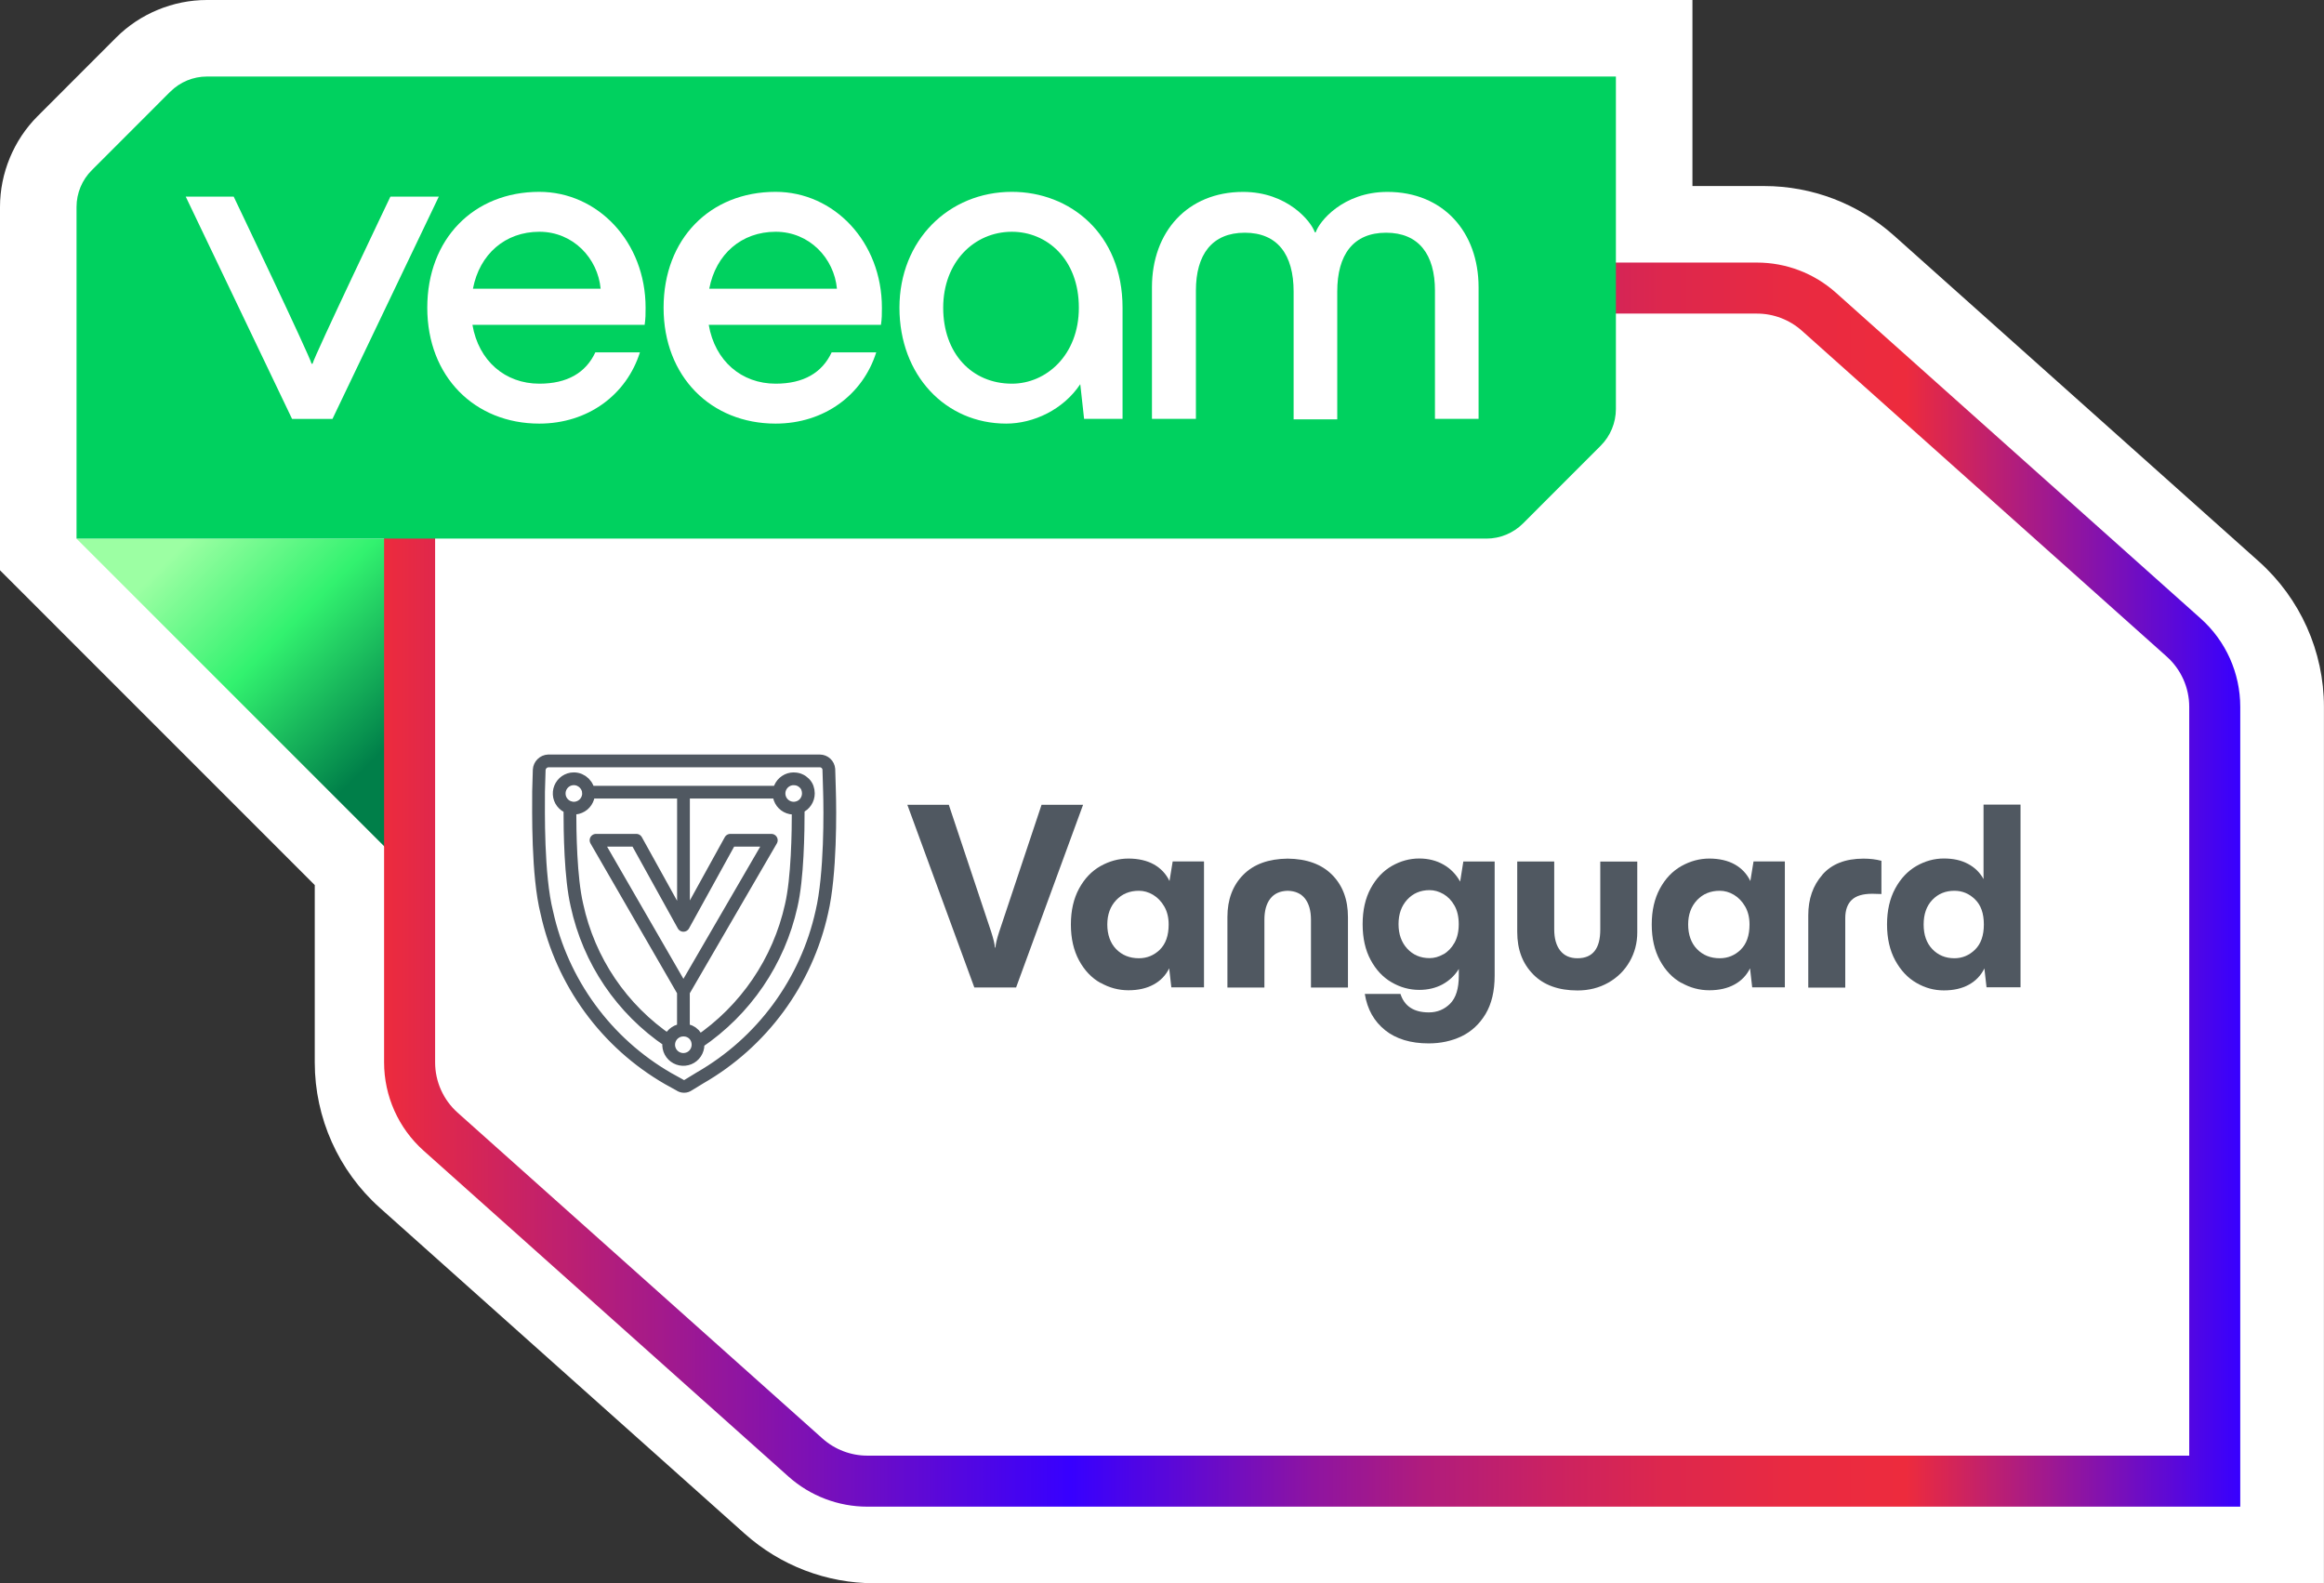 <?xml version="1.0" encoding="UTF-8"?>
<svg id="Layer_1" data-name="Layer 1" xmlns="http://www.w3.org/2000/svg" xmlns:xlink="http://www.w3.org/1999/xlink" viewBox="0 0 364.37 248.25">
  <rect x="0" y="0" width="364.37" height="248.25" fill="#333333" stroke="none"/>
  <defs>
    <style>
      .cls-1 {
        fill: url(#linear-gradient);
      }

      .cls-1, .cls-2, .cls-3, .cls-4 {
        stroke-width: 0px;
      }

      .cls-2 {
        fill: #505861;
      }

      .cls-5 {
        stroke: url(#linear-gradient-2);
        stroke-miterlimit: 10;
        stroke-width: 8px;
      }

      .cls-5, .cls-3 {
        fill: #fff;
      }

      .cls-6 {
        fill: none;
        stroke: #505861;
        stroke-linecap: round;
        stroke-linejoin: round;
        stroke-width: 2px;
      }

      .cls-4 {
        fill: #00d15f;
      }
    </style>
    <linearGradient id="linear-gradient" x1="73.13" y1="116.81" x2="35.17" y2="78.85" gradientUnits="userSpaceOnUse">
      <stop offset=".16" stop-color="#007f49"/>
      <stop offset=".61" stop-color="#32f26f"/>
      <stop offset="1" stop-color="#9cffa3"/>
    </linearGradient>
    <linearGradient id="linear-gradient-2" x1="60.22" y1="138.71" x2="351.24" y2="138.71" gradientUnits="userSpaceOnUse">
      <stop offset="0" stop-color="#ed2b3d"/>
      <stop offset=".37" stop-color="#3700ff"/>
      <stop offset=".44" stop-color="#650acd"/>
      <stop offset=".5" stop-color="#8e14a1"/>
      <stop offset=".56" stop-color="#b01c7d"/>
      <stop offset=".63" stop-color="#cb2261"/>
      <stop offset=".69" stop-color="#dd274d"/>
      <stop offset=".76" stop-color="#e92a41"/>
      <stop offset=".82" stop-color="#ed2b3d"/>
      <stop offset="1" stop-color="#3700ff"/>
    </linearGradient>
  </defs>
  <path class="cls-3" d="m137.12,248.25c-7.52,0-14.75-2.76-20.36-7.77l-57.21-51.1c-6.48-5.79-10.2-14.1-10.2-22.79v-27.81L0,89.42v-56.97c0-5.3,2.15-10.49,5.89-14.23l12.31-12.32c3.74-3.75,8.93-5.9,14.23-5.9h232.92v29.17s11.24,0,11.24,0c7.52,0,14.75,2.76,20.36,7.77l57.21,51.1c6.48,5.79,10.2,14.1,10.2,22.79v137.41h-227.25Z"/>
  <g>
    <polygon class="cls-1" points="69.56 142.02 69.56 84.46 12 84.46 69.56 142.02"/>
    <path class="cls-5" d="m275.47,45.17H64.22v121.41c0,4.15,1.77,8.1,4.86,10.86l57.21,51.1c2.67,2.38,6.12,3.7,9.7,3.7h211.25v-121.41c0-4.15-1.77-8.1-4.86-10.86l-57.21-51.1c-2.67-2.38-6.12-3.7-9.7-3.7Z"/>
    <g>
      <path class="cls-4" d="m26.69,14.38l-12.31,12.32c-1.52,1.52-2.38,3.59-2.38,5.75v52h221.05c2.15,0,4.22-.86,5.74-2.38l12.18-12.19c1.52-1.52,2.38-3.6,2.38-5.75V12s-220.91,0-220.91,0c-2.15,0-4.22.86-5.74,2.38Z"/>
      <g>
        <path class="cls-3" d="m45.79,65.68L29.12,30.83h7.52s11.92,24.95,12.21,26.21h.15c.3-1.26,12.21-26.21,12.21-26.21h7.59l-16.67,34.85h-6.32Z"/>
        <path class="cls-3" d="m101.08,50.93h-27.01c.97,5.66,5.13,9.23,10.49,9.23,4.39,0,7.29-1.72,8.78-4.91h6.99c-2.09,6.62-8.11,11.17-15.78,11.17-10.12,0-17.56-7.37-17.56-18.17s7.29-18.17,17.56-18.17c9.15,0,16.67,7.82,16.67,18.17,0,1.04,0,1.64-.15,2.69Zm-26.93-5.66h20.02c-.44-4.77-4.31-8.93-9.6-8.93-5.36,0-9.38,3.5-10.42,8.93Z"/>
        <path class="cls-3" d="m138.13,50.93h-27.01c.97,5.66,5.13,9.23,10.49,9.23,4.39,0,7.29-1.72,8.78-4.91h6.99c-2.09,6.62-8.11,11.17-15.78,11.17-10.12,0-17.56-7.37-17.56-18.17s7.29-18.17,17.56-18.17c9.15,0,16.67,7.82,16.67,18.17,0,1.04,0,1.64-.15,2.69Zm-26.93-5.66h20.02c-.44-4.77-4.31-8.93-9.6-8.93-5.36,0-9.38,3.5-10.42,8.93Z"/>
        <path class="cls-3" d="m176,48.25v17.42h-6.03l-.6-5.43c-2.68,4.02-7.36,6.18-11.61,6.18-9.52,0-16.74-7.59-16.74-18.17s7.73-18.17,17.63-18.17c9.09,0,17.35,6.55,17.35,18.17Zm-6.85,0c0-7.67-5.06-11.91-10.49-11.91-5.95,0-10.78,4.77-10.78,11.91s4.47,11.91,10.78,11.91c5.36,0,10.49-4.47,10.49-11.91Z"/>
        <path class="cls-3" d="m180.61,65.67v-20.62c0-8.71,5.58-14.96,14.29-14.96,6.99,0,10.71,4.69,11.24,6.33h.15c.52-1.64,4.24-6.33,11.24-6.33,8.71,0,14.29,6.25,14.29,14.96v20.62h-6.84v-20.1c0-5.66-2.53-9.08-7.66-9.08s-7.66,3.42-7.66,9.23v20.03h-6.84v-20.03c0-5.81-2.53-9.23-7.66-9.23s-7.66,3.42-7.66,9.08v20.1h-6.86Z"/>
      </g>
    </g>
  </g>
  <g>
    <path class="cls-2" d="m142.25,126.19h6.51l6.64,19.91c.36,1.12.56,1.95.59,2.48h.08c.03-.53.22-1.36.59-2.48l6.64-19.91h6.51l-10.5,28.64h-6.55l-10.5-28.64Z"/>
    <path class="cls-2" d="m172.54,154.12c-1.39-.78-2.51-1.96-3.36-3.53-.85-1.57-1.28-3.44-1.28-5.63s.43-4.06,1.28-5.63c.85-1.57,1.97-2.74,3.36-3.53,1.39-.78,2.85-1.18,4.39-1.18s2.9.31,3.99.92c1.09.62,1.9,1.48,2.44,2.6l.5-3.07h4.91v19.74h-5.12l-.34-2.98c-.53,1.09-1.34,1.94-2.44,2.54-1.09.6-2.41.9-3.95.9s-3-.39-4.39-1.18Zm9.3-5.21c.92-.9,1.39-2.21,1.39-3.95,0-1.09-.23-2.04-.69-2.83s-1.05-1.41-1.76-1.83c-.71-.42-1.45-.63-2.21-.63-1.46,0-2.65.49-3.57,1.47-.92.98-1.39,2.25-1.39,3.82s.46,2.91,1.39,3.86,2.11,1.43,3.57,1.43c1.26,0,2.35-.45,3.28-1.34Z"/>
    <path class="cls-2" d="m194.92,137.17c1.65-1.67,3.98-2.51,6.97-2.54,3,.03,5.32.88,6.97,2.54,1.65,1.67,2.48,3.87,2.48,6.62v11.05h-5.8v-10.63c0-1.4-.31-2.5-.92-3.3-.62-.8-1.53-1.21-2.73-1.24-1.2.03-2.11.44-2.73,1.24-.62.8-.92,1.9-.92,3.3v10.63h-5.8v-11.05c0-2.74.83-4.95,2.48-6.62Z"/>
    <path class="cls-2" d="m217.17,161.53c-1.74-1.39-2.8-3.28-3.19-5.69h5.59c.62,1.93,2.1,2.9,4.45,2.9,1.32,0,2.43-.46,3.34-1.37.91-.91,1.36-2.37,1.36-4.39v-1.05c-.64,1.04-1.5,1.84-2.56,2.42-1.06.57-2.28.86-3.65.86-1.51,0-2.95-.39-4.31-1.18-1.36-.78-2.46-1.95-3.3-3.51-.84-1.55-1.26-3.42-1.26-5.61s.42-4.05,1.26-5.61c.84-1.55,1.94-2.72,3.3-3.51,1.36-.78,2.79-1.18,4.31-1.18,1.43,0,2.69.32,3.8.95,1.11.63,1.98,1.52,2.62,2.67l.5-3.15h4.91v17.89c0,2.44-.48,4.44-1.43,6.03-.95,1.58-2.21,2.74-3.76,3.49-1.55.74-3.27,1.11-5.15,1.11-2.83,0-5.11-.69-6.85-2.08Zm9.13-11.89c.71-.41,1.29-1.01,1.74-1.81.45-.8.67-1.77.67-2.92s-.22-2.12-.67-2.92c-.45-.8-1.03-1.4-1.74-1.81-.71-.41-1.44-.61-2.16-.61-1.43,0-2.6.5-3.51,1.49-.91.99-1.36,2.28-1.36,3.84s.45,2.85,1.36,3.84c.91.99,2.08,1.49,3.51,1.49.73,0,1.45-.2,2.16-.61Z"/>
    <path class="cls-2" d="m240.38,152.77c-1.67-1.68-2.5-3.89-2.5-6.64v-11.05h5.8v10.63c0,1.43.31,2.54.94,3.34.63.8,1.53,1.2,2.71,1.2,2.38,0,3.57-1.5,3.57-4.49v-10.67h5.8v11.09c0,1.68-.4,3.21-1.2,4.6-.8,1.39-1.91,2.49-3.34,3.3-1.43.81-3.04,1.22-4.83,1.22-2.97,0-5.29-.84-6.95-2.52Z"/>
    <path class="cls-2" d="m263.61,154.12c-1.39-.78-2.51-1.96-3.36-3.53-.85-1.57-1.28-3.44-1.28-5.63s.43-4.06,1.28-5.63c.85-1.57,1.97-2.74,3.36-3.53,1.39-.78,2.85-1.18,4.39-1.18s2.9.31,3.99.92c1.09.62,1.9,1.48,2.44,2.6l.5-3.07h4.91v19.74h-5.12l-.34-2.98c-.53,1.09-1.34,1.94-2.44,2.54-1.09.6-2.41.9-3.95.9s-3-.39-4.39-1.18Zm9.3-5.21c.92-.9,1.39-2.21,1.39-3.95,0-1.09-.23-2.04-.69-2.83s-1.05-1.41-1.76-1.83c-.71-.42-1.45-.63-2.21-.63-1.46,0-2.65.49-3.57,1.47-.92.98-1.39,2.25-1.39,3.82s.46,2.91,1.39,3.86,2.11,1.43,3.57,1.43c1.26,0,2.35-.45,3.28-1.34Z"/>
    <path class="cls-2" d="m285.72,137.15c1.47-1.68,3.62-2.52,6.45-2.52,1.01,0,1.95.11,2.81.34v5.21l-1.43-.04c-1.48,0-2.56.32-3.23.97-.67.64-1.01,1.6-1.01,2.86v10.88h-5.8v-11.34c0-2.55.73-4.66,2.21-6.34Z"/>
    <path class="cls-2" d="m311.12,151.85c-.53,1.09-1.34,1.94-2.42,2.54-1.08.6-2.39.9-3.93.9s-2.95-.39-4.31-1.18c-1.36-.78-2.46-1.96-3.32-3.53-.85-1.57-1.28-3.44-1.28-5.63s.43-4.06,1.28-5.63c.85-1.57,1.96-2.74,3.32-3.53,1.36-.78,2.79-1.18,4.31-1.18s2.72.28,3.78.84c1.06.56,1.88,1.36,2.44,2.39v-11.68h5.8v28.64h-5.33l-.34-2.98Zm-1.47-2.94c.92-.9,1.39-2.21,1.39-3.95s-.46-3.05-1.39-3.95c-.92-.9-2-1.34-3.23-1.34-1.4,0-2.56.48-3.46,1.43-.91.95-1.36,2.24-1.36,3.86s.45,2.91,1.36,3.86c.91.95,2.06,1.43,3.46,1.43,1.23,0,2.31-.45,3.23-1.34Z"/>
  </g>
  <path class="cls-6" d="m107.15,154.47v7m2.33,1.94c7.41-5.01,12.63-12.67,14.57-21.4,1-4.3,1.1-11.4,1.1-15.3m-35.8-.1c0,4,.1,11,1.1,15.3,1.89,8.73,7.02,16.33,14.42,21.33m17.26-39.03h-29.88m14.91,18.1v-17.5m-.01,30.66l-13.7-23.72h6.31l7.39,13.34,7.36-13.34h6.42l-13.78,23.72Zm17.29-33.36c-.45,0-.9.13-1.28.39-.38.25-.67.61-.85,1.03-.17.42-.22.88-.13,1.33.09.45.31.86.63,1.18.32.32.73.54,1.18.63.45.09.91.04,1.33-.13.42-.17.78-.47,1.03-.85.25-.38.39-.82.39-1.28,0-.3-.05-.59-.15-.87s-.27-.53-.48-.74c-.21-.21-.45-.38-.73-.5-.27-.12-.57-.18-.86-.18h-.08Zm-34.5,0c-.45,0-.9.15-1.27.4-.37.26-.66.62-.83,1.04-.17.42-.21.88-.12,1.33.09.44.31.85.64,1.17.32.32.73.53,1.18.62.45.09.91.04,1.32-.14.42-.17.78-.47,1.03-.85.25-.38.39-.82.39-1.27,0-.61-.25-1.19-.68-1.62-.43-.43-1.01-.68-1.61-.68h-.04Zm17.2,39.4c-.45,0-.9.13-1.28.39-.38.25-.67.61-.85,1.03-.17.42-.22.88-.13,1.33.09.45.31.86.63,1.18.32.32.73.54,1.18.63.45.09.91.04,1.33-.13.42-.17.78-.47,1.03-.85.25-.38.39-.82.39-1.28.01-.59-.21-1.17-.61-1.6-.41-.43-.97-.68-1.56-.7h-.13Zm-2.4,7.6c-4.8-2.77-8.97-6.52-12.24-11-3.27-4.48-5.57-9.59-6.76-15-1.49-5.9-1.3-16.1-1.3-19l.1-3.4c.02-.37.18-.71.44-.97.26-.26.6-.41.97-.43h42.6c.35,0,.69.14.95.38.26.24.42.57.45.92l.1,3.4c.1,3,.2,13.1-1.2,19-1.2,5.42-3.52,10.53-6.81,15.01-3.29,4.48-7.47,8.22-12.29,10.99l-1.8,1.1c-.2.15-.45.23-.7.23s-.5-.08-.7-.23l-1.81-1Z"/>
</svg>